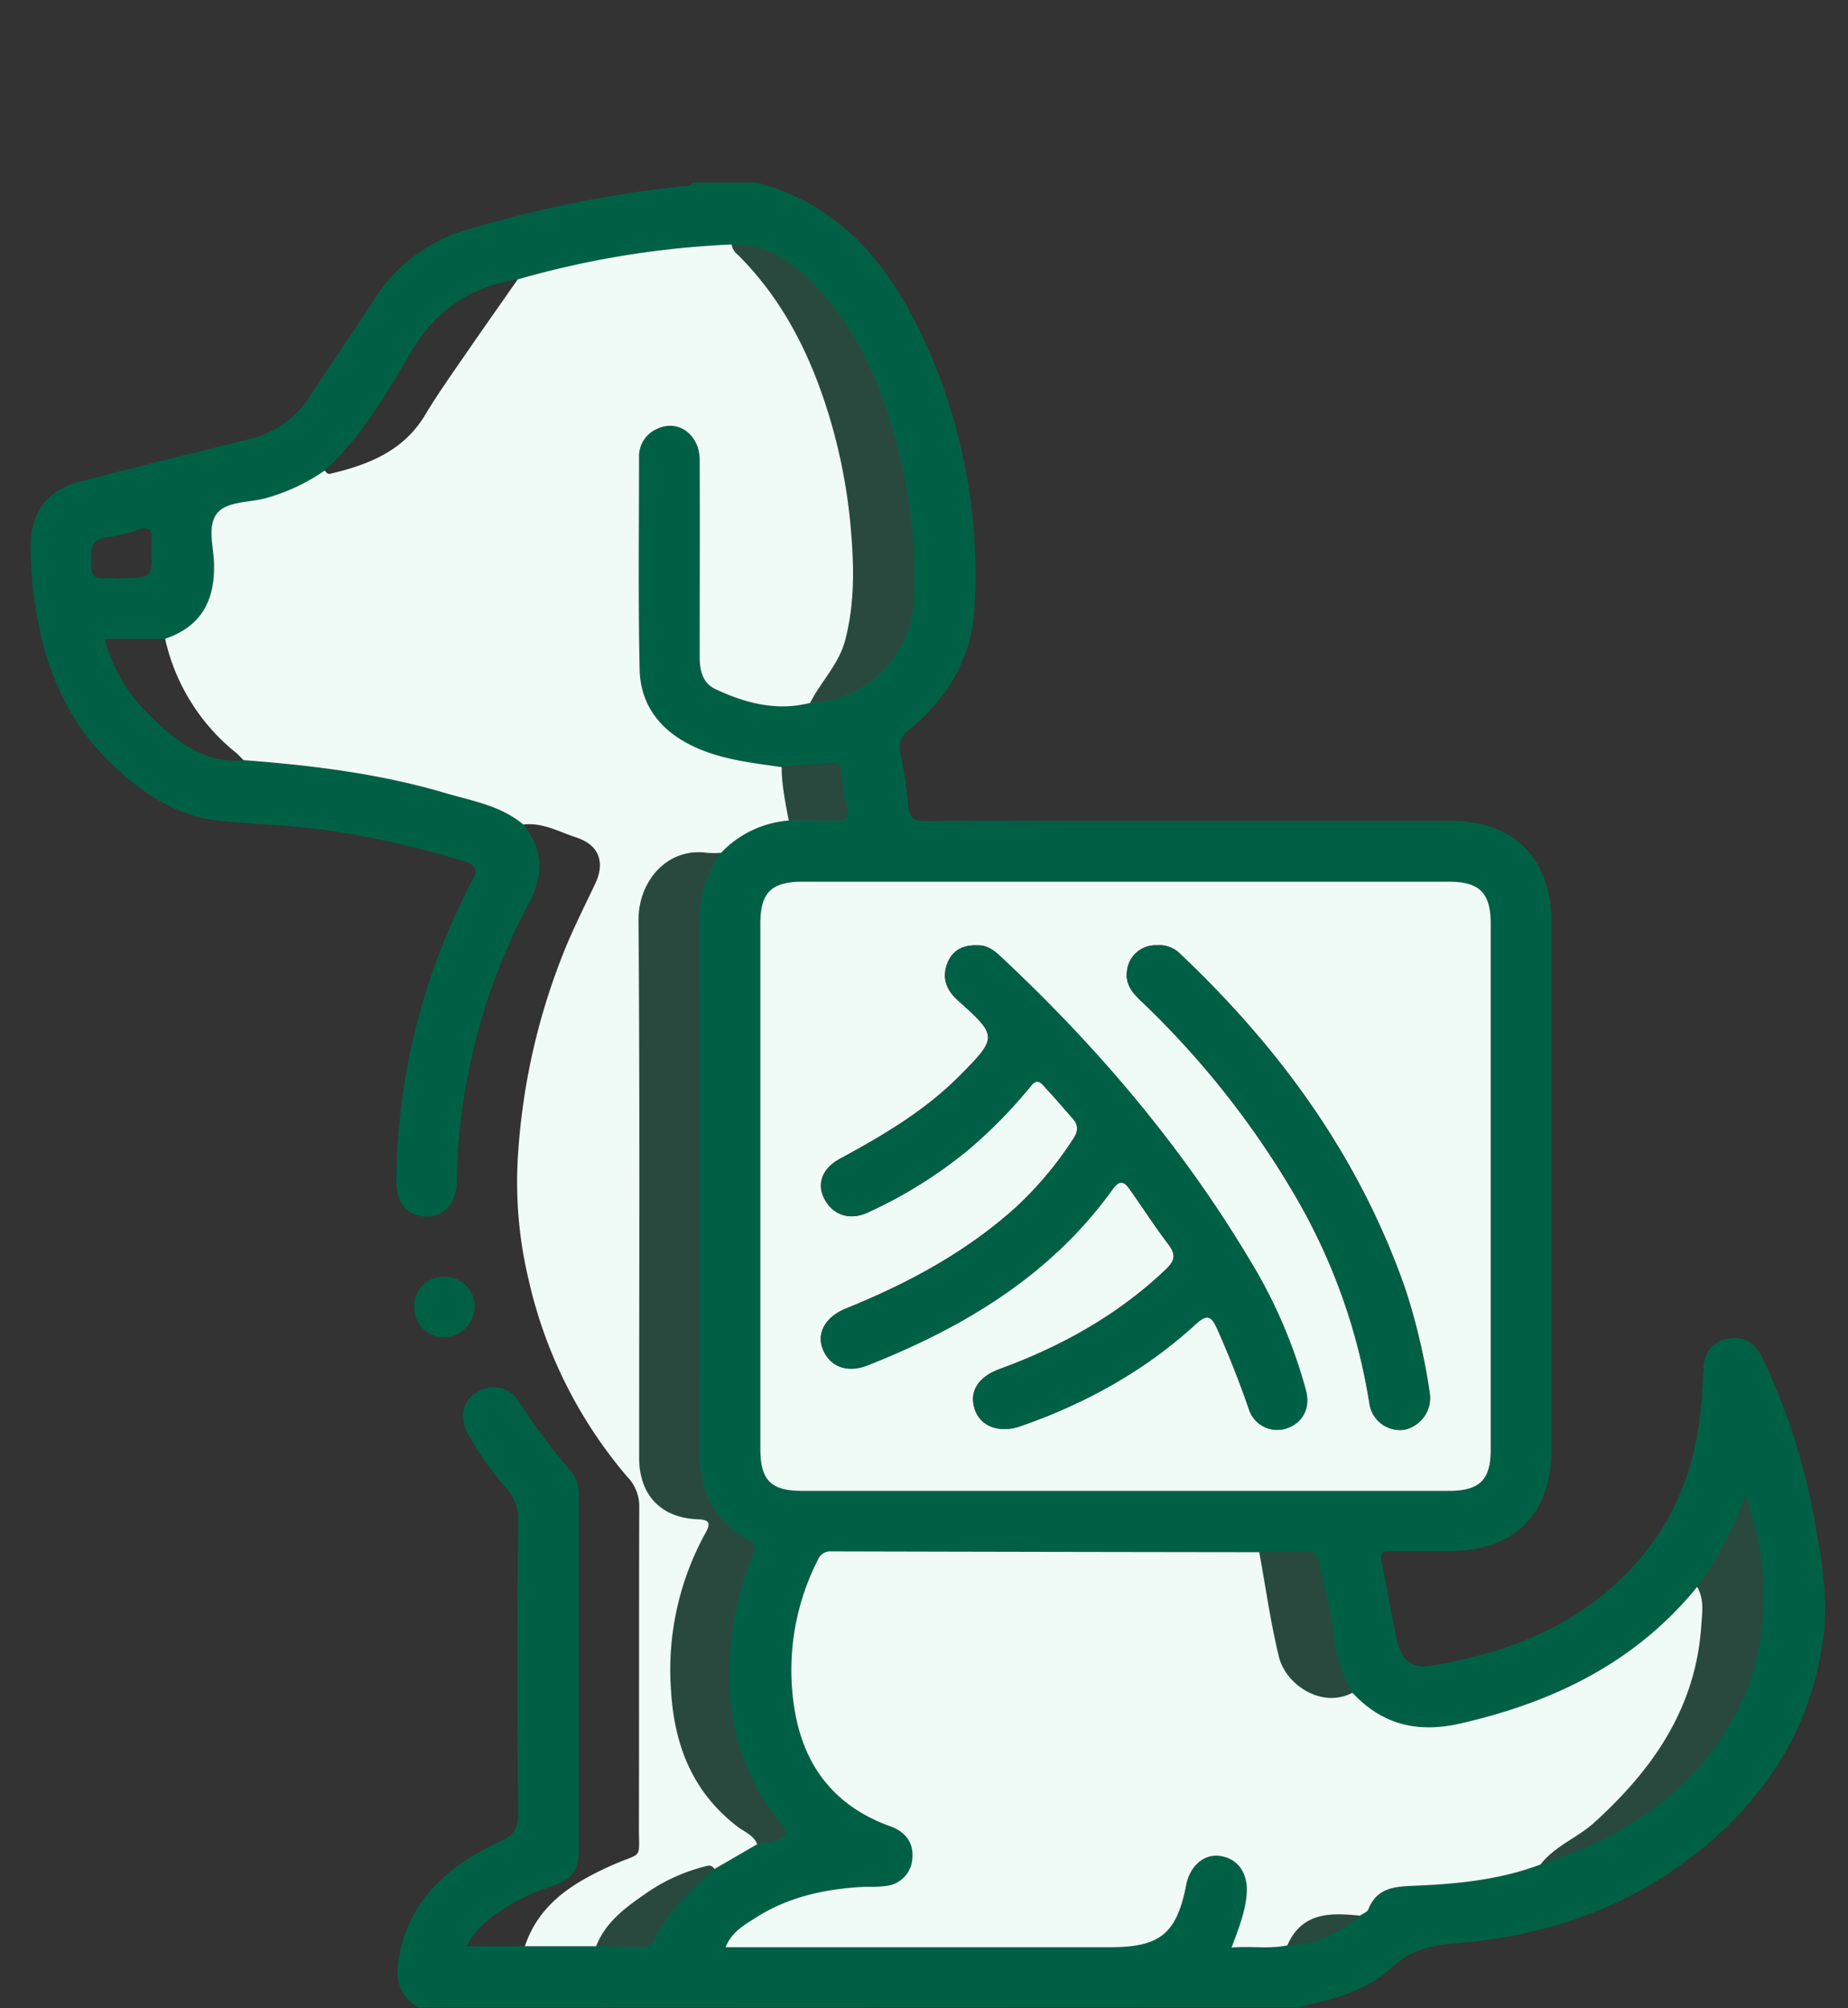 <?xml version="1.0" encoding="UTF-8"?> <svg xmlns="http://www.w3.org/2000/svg" data-bbox="1.347 8 78.65 79.985" viewBox="0 0 81 88" height="88" width="81" data-type="color"><rect x="0" y="0" width="81" height="88" fill="#333333" stroke="none"/> <g> <path fill="#006045" d="M18.331 87.985c-.856-.514-1.016-1.25-.846-2.204.471-2.614 2.25-4.069 4.477-5.106.563-.263.744-.542.74-1.152-.03-4.289-.03-8.579 0-12.869a1.922 1.922 0 0 0-.496-1.41 14.804 14.804 0 0 1-1.666-2.348c-.427-.717-.296-1.442.306-1.858a1.32 1.32 0 0 1 1.908.402 26.809 26.809 0 0 0 2.292 3.054c.24.312.354.703.319 1.096v15.443c0 .957-.288 1.332-1.223 1.646a8.554 8.554 0 0 0-2.677 1.404 3.6 3.6 0 0 0-1.007 1.209h5.677c.65.012 1.298.02 1.946.037a.548.548 0 0 0 .573-.306c.638-1.25 1.606-2.21 2.65-3.113l1.875-1.087c.18-.015.36-.043.538-.081.937-.265.935-.267.329-1.057a9.844 9.844 0 0 1-2.069-6.32 14.06 14.06 0 0 1 1.027-5.246c.117-.275.106-.444-.208-.625-1.531-.863-2.15-2.21-2.144-3.959.022-7.652.022-15.304 0-22.954 0-1.198.252-2.256.95-3.216a4.583 4.583 0 0 1 2.969-1.413c.625 0 1.237 0 1.854.025.548.027.917-.014.677-.737a5.067 5.067 0 0 1-.18-1.296c-.018-.417-.19-.536-.582-.496-.692.07-1.386.112-2.084.164-1.412-.208-2.841-.35-4.131-1.041-1.29-.692-2.065-1.794-2.096-3.244-.064-3.096-.023-6.192-.025-9.285a1.31 1.31 0 0 1 .781-1.25c.913-.448 1.875.233 1.875 1.362.015 2.86 0 5.723 0 8.584 0 .61.109 1.183.694 1.458 1.315.625 2.684.975 4.15.602a4.686 4.686 0 0 0 4.538-4.375 22.482 22.482 0 0 0-.648-6.642c-.742-2.906-1.844-5.635-4.123-7.72-.902-.834-1.934-1.392-3.21-1.344a40.297 40.297 0 0 0-9.376 1.529c-2.03.319-3.541 1.302-4.635 3.125-1.094 1.823-2.181 3.773-3.825 5.252a8.486 8.486 0 0 1-2.652 1.231c-.72.181-1.667.119-2.083.667-.417.548-.138 1.458-.117 2.194.042 1.606-.567 2.752-2.144 3.283H4.592c.31 1.201.931 2.3 1.8 3.185 1.187 1.175 2.427 2.292 4.287 2.136 2.956.223 5.894.577 8.75 1.414 1.213.357 2.5.555 3.515 1.409.866 1.079.89 2.204.254 3.414a26.915 26.915 0 0 0-2.906 8.84c-.16 1.08-.247 2.17-.263 3.262 0 1.057-.517 1.657-1.35 1.654-.833-.002-1.319-.575-1.31-1.666a28.587 28.587 0 0 1 2.996-12.396c.091-.215.197-.424.316-.625.354-.54.121-.748-.416-.906a43.138 43.138 0 0 0-5.615-1.29c-1.698-.262-3.419-.287-5.12-.473-1.853-.208-3.35-1.24-4.66-2.5-2.105-2.019-3.047-4.604-3.4-7.435-.09-.723-.13-1.451-.122-2.18.017-1.416.744-2.364 2.114-2.722 2.463-.642 4.934-1.25 7.407-1.86a4.342 4.342 0 0 0 2.731-1.917c.92-1.42 1.892-2.804 2.804-4.227a7.15 7.15 0 0 1 4.167-3.075 51.956 51.956 0 0 1 9.306-1.875c.17-.017.375.045.483-.165h2.807c4.075 1.083 6.183 4.133 7.708 7.744a24.532 24.532 0 0 1 1.842 10.823c-.107 2.23-1.159 4.02-2.865 5.416-.354.29-.47.548-.387.986.153.764.267 1.536.34 2.312.045.563.258.717.82.706 2.004-.037 4.008-.014 6.013-.014H63.58c2.771 0 4.415 1.648 4.417 4.419v23.191c0 2.765-1.644 4.39-4.433 4.392h-2.578c-.337 0-.535.025-.437.467.244 1.116.435 2.243.665 3.362.195.956.652 1.348 1.59 1.186 3.655-.625 6.945-1.994 9.337-5 1.504-1.892 2.227-4.09 2.429-6.475.044-.52.062-1.042.096-1.559.043-.716.416-1.187 1.116-1.306.7-.119 1.184.254 1.48.888a27.757 27.757 0 0 1 2.264 7.027c.283 1.635.6 3.285.417 4.956-.486 4.302-2.709 7.581-6.123 10.096-2.946 2.17-6.315 3.235-9.933 3.541-1.073.09-2.028.248-2.884 1.063-1.11 1.056-2.623 1.396-4.087 1.75l-38.586.014ZM74.39 69.542c-2.698 3.314-6.288 5.052-10.375 5.987-1.875.431-3.43.056-4.736-1.346a6.396 6.396 0 0 1-.792-2.33c-.112-1.111-.397-2.184-.64-3.27-.09-.416-.253-.625-.722-.6-.644.046-1.294.03-1.94.04l-18.75-.035a.588.588 0 0 0-.602.374 10.625 10.625 0 0 0-1 6.596c.417 2.477 1.784 4.217 4.194 5.08.625.22 1.013.679.967 1.356a1.29 1.29 0 0 1-1.109 1.25c-.31.038-.623.052-.935.041-1.713.078-3.354.417-4.82 1.355-.503.318-1.055.625-1.326 1.295h16.863c2.187 0 2.916-.595 3.333-2.745.167-.846.8-1.375 1.504-1.25.79.133 1.215.802 1.144 1.666-.065.798-.36 1.531-.663 2.344.892-.073 1.667.073 2.446-.098a5.12 5.12 0 0 0 3.177-1.298c.127-.09.321-.152.37-.273.382-.962 1.17-1 2.05-1.041 1.874-.078 3.728-.263 5.501-.932 7.556-2.333 11.625-8.75 8.959-16.212-.47 1.525-1.253 2.802-2.098 4.046Zm-25.105-4.207h14.213c1.354 0 1.84-.475 1.84-1.82V40.477c0-1.348-.488-1.835-1.834-1.837H35.158c-1.35 0-1.829.485-1.83 1.829v23.037c0 1.363.464 1.827 1.822 1.83h14.135Zm-43.929-40c1.292 0 1.292 0 1.292-1.308v-.387c.042-.428-.127-.565-.542-.442-.436.16-.888.274-1.348.342-.92.068-.764.691-.752 1.279.015.756.58.458.959.514.13.014.26.018.391.013v-.01Z" data-color="1"></path> <path fill="#F0FAF6" d="M26.131 85.292h-3.125c.625-1.875 2.136-2.794 3.8-3.542 1.406-.625 1.194-.175 1.198-1.75.013-4.652 0-9.306.015-13.958a1.836 1.836 0 0 0-.513-1.309 20.111 20.111 0 0 1-4.34-8.668 18.383 18.383 0 0 1-.443-5.709 28.738 28.738 0 0 1 2.148-9.023c.377-.88.808-1.74 1.219-2.608.448-.948.158-1.704-.834-2.025-.756-.246-1.475-.667-2.319-.565-1.016-.854-2.291-1.041-3.514-1.408-2.854-.833-5.792-1.192-8.75-1.414-.106-.107-.208-.223-.323-.32a8.866 8.866 0 0 1-3.113-5c1.578-.53 2.186-1.676 2.144-3.283-.02-.743-.298-1.645.117-2.193s1.365-.486 2.083-.667a8.486 8.486 0 0 0 2.652-1.231c.063.085.127.17.25.141 1.667-.393 3.207-.995 4.154-2.58.544-.911 1.163-1.776 1.763-2.65.756-1.1 1.53-2.192 2.292-3.286a40.297 40.297 0 0 1 9.375-1.53.735.735 0 0 0 .277.455c1.764 1.754 2.916 3.868 3.723 6.204a24.138 24.138 0 0 1 1.235 5.902c.136 1.606.158 3.196-.254 4.775-.275 1.063-1.067 1.815-1.538 2.754-1.458.373-2.835.015-4.15-.602-.585-.275-.695-.848-.693-1.458 0-2.86.014-5.723 0-8.584 0-1.129-.96-1.81-1.875-1.362a1.31 1.31 0 0 0-.782 1.25c0 3.094-.04 6.19.025 9.285.032 1.459.798 2.55 2.096 3.244 1.298.694 2.709.833 4.132 1.042 0 .796.166 1.564.308 2.34a4.583 4.583 0 0 0-2.967 1.416 4.828 4.828 0 0 1-.625 0c-1.714-.24-3.002 1.225-2.99 2.954.059 7.852.026 15.706.028 23.559 0 1.62.945 2.63 2.562 2.691.508.019.592.156.352.59a12.414 12.414 0 0 0-1.514 6.966c.15 2.388.96 4.421 2.916 5.92.3.23.702.366.857.766l-1.875 1.087c-.123-.208-.286-.15-.473-.098a7.915 7.915 0 0 0-2.388 1.071c-.931.64-1.885 1.288-2.323 2.41Z" data-color="2"></path> <path fill="#006045" d="M20.813 57.244a1.385 1.385 0 0 1-1.321 1.36 1.307 1.307 0 0 1-1.334-1.314 1.27 1.27 0 0 1 1.294-1.336 1.314 1.314 0 0 1 1.36 1.29Z" data-color="1"></path> <path fill="#F0FAF6" d="M49.285 65.335H35.15c-1.358 0-1.82-.466-1.823-1.829V40.47c0-1.344.481-1.827 1.831-1.83h28.348c1.346 0 1.832.49 1.834 1.838v23.038c0 1.345-.486 1.818-1.84 1.82H49.285ZM42.827 41.43c-.654-.023-1.112.24-1.32.819-.226.625-.028 1.142.48 1.596 1.744 1.56 1.734 1.623.075 3.296-1.52 1.533-3.352 2.614-5.233 3.63-.781.417-1.041 1.082-.712 1.738.364.74 1.116.994 1.912.625a20.133 20.133 0 0 0 4.358-2.708 21.138 21.138 0 0 0 2.684-2.708c.152-.18.325-.498.625-.184.46.494.902 1.007 1.346 1.515.245.281.193.567 0 .856a15.698 15.698 0 0 1-2.5 2.986c-2.19 1.979-4.746 3.352-7.463 4.45-.864.347-1.279 1.027-1.041 1.72.287.813 1.066 1.134 1.979.771 4.22-1.666 8.023-3.941 10.735-7.708.352-.49.554-.302.792.037.554.786 1.075 1.596 1.656 2.36.33.434.323.699-.092 1.097-2.106 2.012-4.583 3.383-7.291 4.375-.955.35-1.344.991-1.1 1.754.243.762 1.07 1.075 2.004.752 2.854-.994 5.456-2.431 7.692-4.481.5-.46.691-.325.93.208a42.923 42.923 0 0 1 1.399 3.542 1.3 1.3 0 0 0 1.627.833c.71-.235 1.066-.89.864-1.667a21.963 21.963 0 0 0-2.46-5.712c-2.981-5-6.708-9.375-10.95-13.333-.283-.271-.6-.478-.986-.459h-.01Zm7.873 0a1.25 1.25 0 0 0-1.304 1.119c-.08.56.208.927.577 1.285a38.707 38.707 0 0 1 6.875 8.713 26.278 26.278 0 0 1 3.194 8.977 1.35 1.35 0 0 0 1.506 1.135 1.427 1.427 0 0 0 1.12-1.629 28.025 28.025 0 0 0-1.04-4.46c-1.995-5.786-5.472-10.577-9.876-14.75a1.283 1.283 0 0 0-1.042-.394l-.01.004Z" data-color="2"></path> <path fill="#F0FAF6" d="M59.28 74.183c1.305 1.402 2.853 1.777 4.735 1.346 4.087-.935 7.677-2.673 10.375-5.987.314.543.22 1.118.18 1.706-.239 3.6-2.116 6.29-4.689 8.623-.741.675-1.729 1.023-2.356 1.837-1.773.67-3.635.855-5.502.932-.88.035-1.667.073-2.05 1.041-.048.121-.242.184-.369.273-1.29-.133-2.537-.16-3.177 1.298-.773.171-1.554.025-2.446.098.302-.812.598-1.546.663-2.344.07-.875-.354-1.543-1.144-1.666-.704-.12-1.337.416-1.504 1.25-.417 2.15-1.144 2.745-3.334 2.745h-16.86c.271-.674.823-.977 1.325-1.295 1.459-.932 3.108-1.278 4.821-1.355.312.01.625-.003.935-.041a1.29 1.29 0 0 0 1.109-1.25c.046-.677-.346-1.136-.967-1.357-2.41-.862-3.775-2.602-4.192-5.079a10.625 10.625 0 0 1 1.013-6.596.588.588 0 0 1 .602-.374c6.25.016 12.5.028 18.75.035.277 1.525.492 3.065.856 4.567.28 1.204 1.842 2.308 3.225 1.593Z" data-color="2"></path> <path fill-opacity=".2" fill="#00A36B" d="M33.183 80.82c-.154-.4-.556-.535-.856-.766-1.954-1.498-2.764-3.541-2.917-5.919a12.415 12.415 0 0 1 1.521-6.968c.24-.434.156-.571-.352-.59-1.617-.06-2.562-1.07-2.562-2.692 0-7.852.03-15.706-.027-23.558-.013-1.73 1.275-3.194 2.99-2.954.207.013.416.013.624 0-.698.96-.956 2.019-.95 3.217.03 7.65.03 15.302 0 22.954 0 1.74.613 3.087 2.144 3.958.31.175.32.344.208.625a14.059 14.059 0 0 0-1.027 5.246 9.844 9.844 0 0 0 2.069 6.32c.606.79.608.792-.33 1.057a4.177 4.177 0 0 1-.535.07Z" data-color="3"></path> <path fill-opacity=".2" fill="#00A36B" d="M35.51 30.81c.471-.94 1.263-1.691 1.538-2.754.417-1.579.39-3.169.254-4.775a24.137 24.137 0 0 0-1.235-5.906c-.807-2.335-1.959-4.45-3.723-6.204a.739.739 0 0 1-.277-.454c1.277-.048 2.308.516 3.21 1.343 2.28 2.084 3.381 4.815 4.123 7.721.544 2.171.76 4.411.642 6.646a4.685 4.685 0 0 1-4.532 4.383Z" data-color="3"></path> <path fill-opacity=".2" fill="#00A36B" d="M67.525 81.708c.625-.814 1.615-1.162 2.356-1.837 2.573-2.334 4.45-5.023 4.69-8.623.04-.588.133-1.163-.181-1.706.845-1.25 1.629-2.521 2.1-4.046 2.66 7.452-1.409 13.879-8.965 16.212Z" data-color="3"></path> <path fill-opacity=".2" fill="#00A36B" d="M59.28 74.183c-1.384.715-2.947-.39-3.238-1.593-.365-1.502-.58-3.042-.857-4.567.646-.01 1.296 0 1.94-.04.469-.03.625.188.723.6.242 1.086.527 2.159.64 3.27.11.82.379 1.612.791 2.33Z" data-color="3"></path> <path fill-opacity=".2" fill="#00A36B" d="M26.131 85.292c.438-1.121 1.392-1.77 2.309-2.409a7.916 7.916 0 0 1 2.387-1.07c.188-.053.35-.103.473.097-1.042.903-2.012 1.875-2.65 3.113a.548.548 0 0 1-.573.306c-.648-.019-1.296-.027-1.946-.037Z" data-color="3"></path> <path fill-opacity=".2" fill="#00A36B" d="M34.573 35.965c-.142-.775-.319-1.544-.308-2.34.691-.052 1.385-.094 2.083-.165.392-.04.565.088.583.496.004.438.064.874.18 1.296.239.723-.13.765-.678.738-.623-.03-1.241-.02-1.86-.025Z" data-color="3"></path> <path fill-opacity=".2" fill="#00A36B" d="M56.427 85.246c.64-1.459 1.888-1.431 3.177-1.298a5.12 5.12 0 0 1-3.177 1.298Z" data-color="3"></path> <path fill="#006045" d="M42.837 41.43c.386-.02.703.187.998.464 4.242 3.958 7.97 8.348 10.95 13.333a21.963 21.963 0 0 1 2.46 5.713c.21.779-.153 1.433-.864 1.666a1.3 1.3 0 0 1-1.627-.833 42.627 42.627 0 0 0-1.398-3.542c-.24-.535-.431-.67-.931-.208-2.235 2.05-4.837 3.487-7.692 4.481-.933.323-1.76 0-2.004-.752s.146-1.404 1.1-1.754c2.709-.996 5.194-2.367 7.292-4.375.416-.398.416-.663.091-1.096-.58-.764-1.102-1.575-1.656-2.36-.237-.34-.44-.527-.791-.038-2.709 3.771-6.515 6.042-10.736 7.709-.912.362-1.692.041-1.979-.771-.244-.694.17-1.373 1.042-1.721 2.708-1.098 5.273-2.471 7.462-4.45a15.685 15.685 0 0 0 2.5-2.986c.194-.29.246-.575 0-.856-.444-.508-.885-1.02-1.346-1.514-.293-.315-.466 0-.625.183A21.14 21.14 0 0 1 42.4 50.43a20.137 20.137 0 0 1-4.358 2.709c-.796.364-1.548.11-1.913-.625-.323-.657-.069-1.315.713-1.738 1.875-1.017 3.712-2.098 5.233-3.631 1.667-1.667 1.667-1.736-.075-3.296-.508-.454-.706-.969-.481-1.596.206-.585.664-.848 1.319-.825Z" data-color="1"></path> <path fill="#006045" d="M50.71 41.425a1.281 1.281 0 0 1 1.021.394c4.404 4.166 7.881 8.958 9.875 14.75a28.026 28.026 0 0 1 1.042 4.46 1.427 1.427 0 0 1-1.12 1.63 1.35 1.35 0 0 1-1.507-1.136 26.275 26.275 0 0 0-3.163-8.981 38.705 38.705 0 0 0-6.875-8.713c-.377-.358-.656-.725-.577-1.285a1.25 1.25 0 0 1 1.304-1.119Z" data-color="1"></path> </g> </svg> 